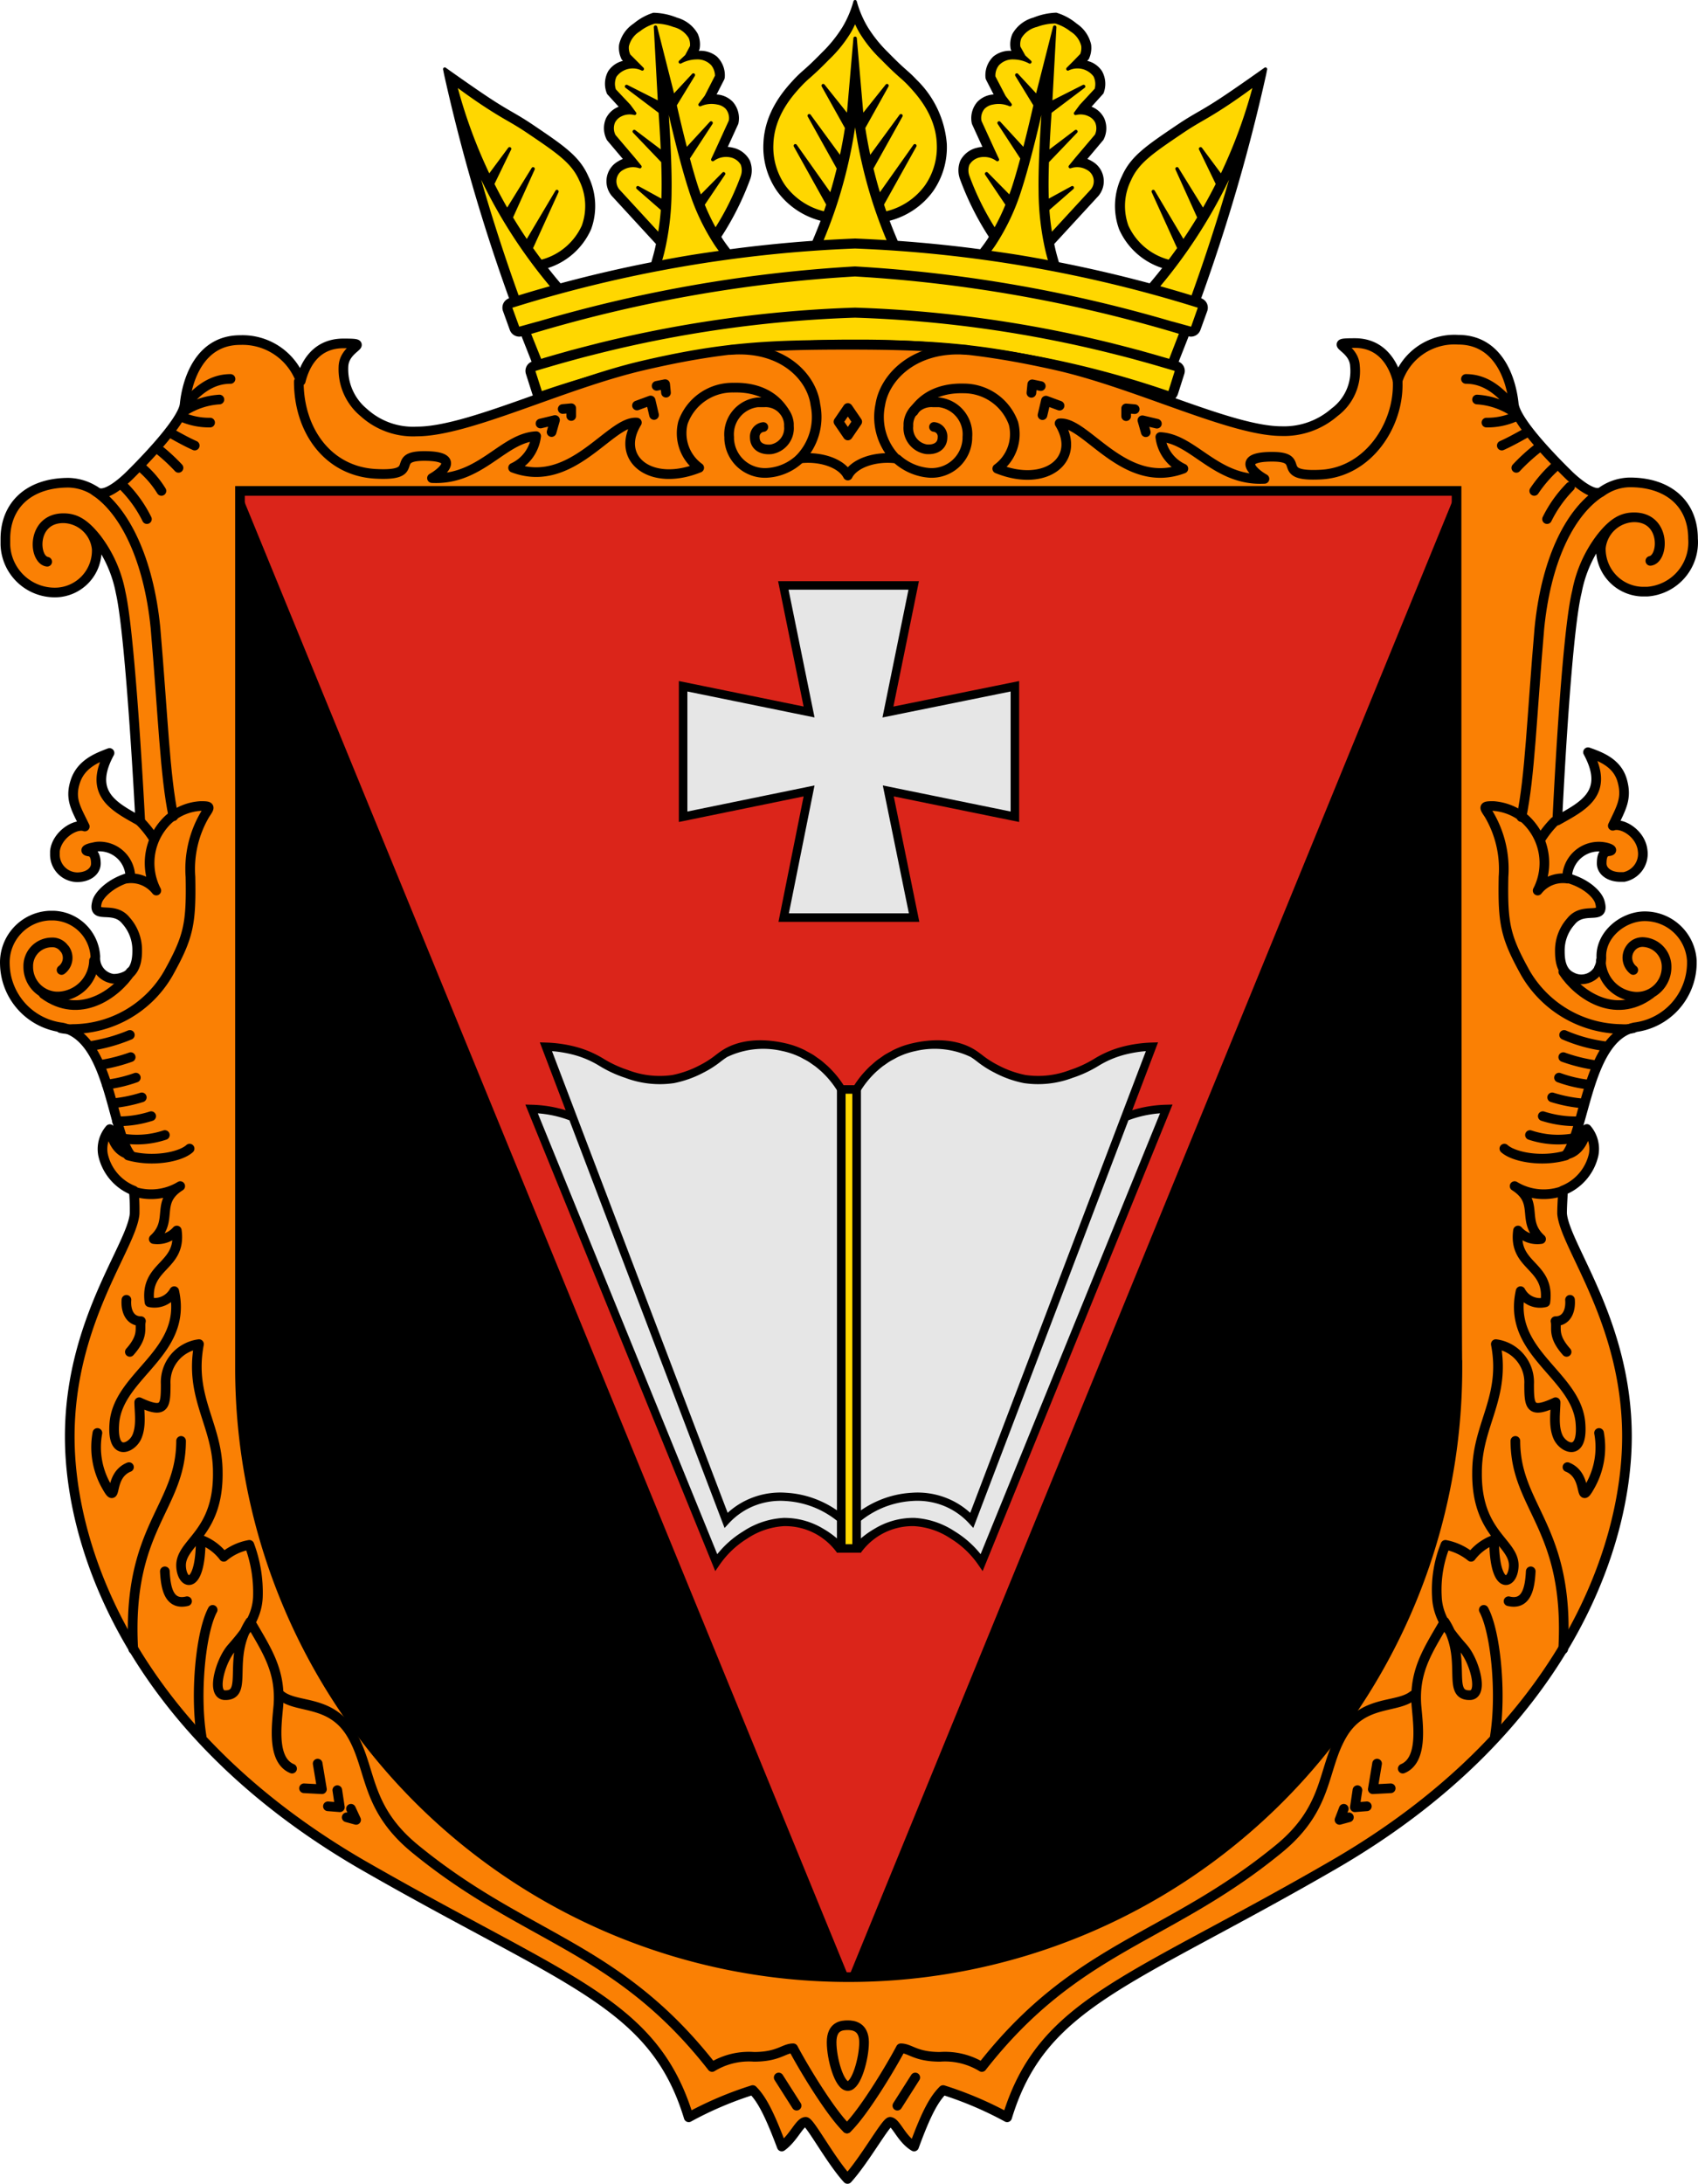 <svg xmlns:xlink="http://www.w3.org/1999/xlink" xmlns="http://www.w3.org/2000/svg" viewBox="0 0 198.89 255.67" width="1500"  height="1928.22" ><SCRIPT xmlns="" id="allow-copy_script"/><defs><style>.a{fill:gold;}.b{fill:#fa8004;}.b,.c,.f,.g{stroke:#000;}.b,.c{stroke-linecap:round;stroke-linejoin:round;}.b,.c,.f{stroke-width:1.13px;}.b,.d{fill-rule:evenodd;}.c,.f{fill:none;}.e{fill:#db251a;}.f{stroke-miterlimit:11.34;}.g,.h{fill:#e6e6e6;}.g{stroke-miterlimit:10;}</style></defs><path class="a" d="M143.503,11.721c-.527.349-1.031.675-1.728,1.1-.283.175-.544.327-.792.472l-.459.27c-.723.416-1.384.797-2.377,1.464-3.551,2.406-5.321,3.605-6.287,5.805a7.357,7.357,0,0,0-.32,5.828,7.839,7.839,0,0,0,5.006,4.34l.396.125-.255.328c-.574.739-1.141,1.436-1.735,2.131l-.119.139-.177-.048c-3.527-.955-7.172-1.802-10.834-2.516l-.17-.033-.051-.165c-.19-.616-.334-1.136-.452-1.638-.044-.179-.08-.355-.116-.534l-.078-.374,5.343-5.807a2.307,2.307,0,0,0,.474-1.705,2.246,2.246,0,0,0-1.125-1.61,2.412,2.412,0,0,0-.7-.305l-.437-.119,2.335-2.767a2.488,2.488,0,0,0,.059-2.035,2.243,2.243,0,0,0-1.047-1.043,2.873,2.873,0,0,0-.443-.158l-.448-.128,1.843-2.024a2.509,2.509,0,0,0-.135-2.121,2.386,2.386,0,0,0-1.755-1.045l-.568-.07.76-.804a2.54,2.54,0,0,0,.212-1.371A3.481,3.481,0,0,0,125.836,3.175a6.387,6.387,0,0,0-2.138-1.201,7.476,7.476,0,0,0-2.494.546,3.594,3.594,0,0,0-2.167,1.641,2.553,2.553,0,0,0-.185,1.457l.033.077.489.902-.589-.106a2.528,2.528,0,0,0-2.098.483,2.534,2.534,0,0,0-.77,2.089l.034.086,1.26,2.446-.519-.043a2.447,2.447,0,0,0-.504.015,2.355,2.355,0,0,0-1.355.702,2.386,2.386,0,0,0-.525,2.067l.018.059,1.519,3.32-.478-.026a2.677,2.677,0,0,0-2.437,1.317,2.498,2.498,0,0,0-.022,1.797,34.114,34.114,0,0,0,3.399,6.774l.094.152-.181.296c-.075.124-.151.249-.23.363-.238.353-.521.742-.864,1.183l-.102.131-.165-.022c-3.288-.441-6.608-.78-9.865-1.008l-.176-.012L104.748,28.5c-.404-.939-.758-1.821-1.084-2.696l-.114-.306.318-.076a8.607,8.607,0,0,0,5.027-3.316,8.48,8.48,0,0,0,1.512-5.273c-.12-3.603-2.435-6.113-3.424-7.184a11.827,11.827,0,0,0-1.045-1.003l-.125-.112c-.468-.421-1.05-.944-2.094-2.018a15.809,15.809,0,0,1-2.477-3.06,12.5,12.5,0,0,1-1.086-2.292,12.537,12.537,0,0,1-1.078,2.292,16.458,16.458,0,0,1-2.477,3.059c-1.101,1.131-1.697,1.66-2.175,2.085l-.116.104a13.483,13.483,0,0,0-.98.944,11.299,11.299,0,0,0-3.422,7.183,8.473,8.473,0,0,0,1.512,5.273A8.627,8.627,0,0,0,96.446,25.422l.316.075-.111.305c-.32.877-.685,1.785-1.087,2.7l-.07.16-.174.012c-3.249.228-6.568.567-9.865,1.008l-.165.022-.102-.131c-.296-.382-.585-.779-.865-1.185-.061-.088-.119-.184-.178-.282-.043-.073-.087-.146-.134-.216l-.104-.155.099-.158a34.077,34.077,0,0,0,3.405-6.771,2.524,2.524,0,0,0-.029-1.802,2.467,2.467,0,0,0-1.627-1.233,2.586,2.586,0,0,0-.809-.082l-.477.026,1.558-3.42a2.421,2.421,0,0,0-.538-2.025,2.385,2.385,0,0,0-1.367-.705,2.582,2.582,0,0,0-.493-.013l-.521.046,1.296-2.581a2.532,2.532,0,0,0-.771-2.042,2.533,2.533,0,0,0-2.097-.483l-.59.107.523-1.02a2.474,2.474,0,0,0-.186-1.417A3.584,3.584,0,0,0,79.123,2.522a7.485,7.485,0,0,0-2.499-.549,6.351,6.351,0,0,0-2.119,1.185,3.517,3.517,0,0,0-1.512,2.147A2.613,2.613,0,0,0,73.211,6.677l.76.804L73.403,7.55a2.362,2.362,0,0,0-1.755,1.045,2.536,2.536,0,0,0-.14,2.123L73.348,12.74l-.448.128a3.202,3.202,0,0,0-.453.163,2.271,2.271,0,0,0-1.03,1.038,2.404,2.404,0,0,0,.093,2.084L73.811,18.871l-.437.119a2.41,2.41,0,0,0-.698.303,2.289,2.289,0,0,0-1.136,1.612,2.254,2.254,0,0,0,.494,1.717l5.331,5.793-.078.374c-.037.178-.073.355-.117.536-.14.562-.288,1.107-.452,1.636l-.051.165-.17.033c-3.641.708-7.287,1.555-10.834,2.516l-.177.048-.119-.139c-.677-.792-1.229-1.469-1.736-2.132l-.251-.328.393-.124a7.855,7.855,0,0,0,5.006-4.339,7.409,7.409,0,0,0-.319-5.829c-.968-2.204-2.746-3.406-6.288-5.8-.993-.673-1.654-1.053-2.354-1.457L59.43,13.348c-.277-.161-.565-.329-.89-.526-.692-.427-1.194-.752-1.721-1.101-1.01-.671-2.455-1.671-4.3-2.976.618,2.769,1.326,5.658,2.11,8.611,1.568,5.873,3.427,11.794,5.527,17.599l.105.291-.459.131a.669.669,0,0,0-.398.341.687.687,0,0,0-.028.536l.803,2.224a.742.742,0,0,0,.821.428l.533-.159.027.355a.853.853,0,0,0,.035.227l1.163,2.934.277.366-.434.124a1.262,1.262,0,0,1-.135.033.649.649,0,0,0-.35.322.673.673,0,0,0-.052.525l.755,2.365a.671.671,0,0,0,.339.4.663.663,0,0,0,.507.035,109.387,109.387,0,0,1,36.492-5.986q.336-.002.673-.002a109.279,109.279,0,0,1,35.806,5.985.665.665,0,0,0,.525-.032.698.698,0,0,0,.341-.406l.746-2.36a.641.641,0,0,0-.041-.517.682.682,0,0,0-.402-.338l-.37-.075.082-.361.277.04.002-.008-.235-.109,1.156-2.937a.569.569,0,0,0,.034-.203v-.381l.614.172c.012-.003.071.005.13.005a.68.68,0,0,0,.645-.441l.802-2.22a.657.657,0,0,0-.031-.533.67.67,0,0,0-.405-.351l-.459-.118.109-.301c2.1-5.804,3.96-11.725,5.528-17.599.749-2.792,1.459-5.689,2.111-8.611C145.948,10.055,144.506,11.055,143.503,11.721Z"/><path d="M148.332,7.924a.197.197,0,0,0-.108-.032.203.203,0,0,0-.118.038c-.51.363-3.141,2.23-4.876,3.382-.52.345-1.021.672-1.708,1.09-.465.284-.857.511-1.247.735-.711.412-1.383.801-2.403,1.489-3.619,2.445-5.436,3.672-6.459,5.999a7.94,7.94,0,0,0-.331,6.217,8.284,8.284,0,0,0,5.045,4.537q-.715.909-1.464,1.793c-3.492-.94-7.067-1.771-10.631-2.469-.145-.487-.285-.984-.406-1.49-.048-.203-.142-.649-.142-.649l5.179-5.627a2.674,2.674,0,0,0-.331-3.767,2.692,2.692,0,0,0-.427-.292,2.982,2.982,0,0,0-.539-.268l1.875-2.226a2.899,2.899,0,0,0,.104-2.523,2.761,2.761,0,0,0-1.269-1.272q-.11-.053-.223-.095l1.394-1.544A3.049,3.049,0,0,0,129.083,8.335,2.839,2.839,0,0,0,127.348,7.124l.185-.202a3.063,3.063,0,0,0,.273-1.701,3.952,3.952,0,0,0-1.673-2.439,6.725,6.725,0,0,0-2.401-1.299,7.837,7.837,0,0,0-2.692.579,4.039,4.039,0,0,0-2.451,1.899,3.024,3.024,0,0,0-.21,1.764l.056.159.037.069c-.073-.005-.146-.008-.22-.008a3.038,3.038,0,0,0-1.89.666,3.024,3.024,0,0,0-.923,2.539l.056.177.89,1.733c-.087.004-.174.013-.26.025a2.863,2.863,0,0,0-1.66.857,2.914,2.914,0,0,0-.631,2.521c.002.007.031.092.034.098l1.206,2.639a3.168,3.168,0,0,0-.632.099,2.94,2.94,0,0,0-1.955,1.503,2.992,2.992,0,0,0-.051,2.14A33.674,33.674,0,0,0,115.826,27.73l-.066.108c-.056.094-.111.188-.172.276-.247.365-.51.72-.778,1.068-3.175-.424-6.423-.755-9.658-.985-.344-.8-.663-1.589-.949-2.352a9.122,9.122,0,0,0,5.094-3.459,8.993,8.993,0,0,0,1.603-5.573,11.749,11.749,0,0,0-3.556-7.496A13.666,13.666,0,0,0,106.232,8.249c-.474-.42-1.062-.942-2.17-2.077a15.813,15.813,0,0,1-2.403-2.966A12.09,12.09,0,0,1,100.353.147a.2.2,0,0,0-.386,0,12.184,12.184,0,0,1-1.306,3.056,15.826,15.826,0,0,1-2.409,2.973C95.141,7.314,94.554,7.834,94.084,8.25a13.711,13.711,0,0,0-1.109,1.067c-1.024,1.111-3.423,3.713-3.555,7.493a8.994,8.994,0,0,0,1.605,5.579A9.116,9.116,0,0,0,96.117,25.846c-.287.762-.599,1.535-.95,2.351-3.237.23-6.485.562-9.658.986-.269-.348-.532-.703-.778-1.068-.062-.091-.119-.187-.177-.283l-.062-.102a33.644,33.644,0,0,0,3.388-6.774,3.015,3.015,0,0,0-.056-2.171,2.932,2.932,0,0,0-1.939-1.482,3.157,3.157,0,0,0-.639-.101l1.214-2.658c.002-.007.031-.093.032-.1a2.911,2.911,0,0,0-.644-2.507,2.854,2.854,0,0,0-1.652-.851c-.086-.012-.173-.021-.26-.025l.904-1.769.048-.177a3.025,3.025,0,0,0-.943-2.515,3.03,3.03,0,0,0-1.876-.654c-.075,0-.149.003-.224.008l.054-.101.051-.158a3.038,3.038,0,0,0-.228-1.753,4.012,4.012,0,0,0-2.418-1.872,7.741,7.741,0,0,0-2.783-.577,6.796,6.796,0,0,0-2.314,1.276,3.98,3.98,0,0,0-1.695,2.474,3.031,3.031,0,0,0,.312,1.731l.144.152a2.852,2.852,0,0,0-1.738,1.224,3.037,3.037,0,0,0-.117,2.661l1.354,1.485c-.075.028-.149.06-.221.095a2.76,2.76,0,0,0-1.272,1.28,2.902,2.902,0,0,0,.131,2.549l1.851,2.191a2.927,2.927,0,0,0-.527.262,2.674,2.674,0,0,0-1.067,3.628,2.625,2.625,0,0,0,.305.444L76.835,28.564l-.009.042c-.042.2-.084.4-.133.606-.122.506-.261,1.003-.406,1.491-3.564.698-7.14,1.528-10.631,2.469-.498-.583-.989-1.186-1.465-1.792a8.284,8.284,0,0,0,5.047-4.542,7.932,7.932,0,0,0-.329-6.205c-1.027-2.334-2.844-3.562-6.466-6.009-1.013-.684-1.686-1.073-2.404-1.489-.385-.223-.777-.45-1.243-.733-.687-.418-1.188-.746-1.707-1.09-1.903-1.264-4.85-3.363-4.879-3.385a.203.203,0,0,0-.116-.037.201.201,0,0,0-.196.239l.125.623c.65,2.917,1.369,5.854,2.137,8.731,1.556,5.824,3.395,11.69,5.468,17.439a1.157,1.157,0,0,0-.66.582,1.179,1.179,0,0,0-.051.918l.803,2.224a1.18,1.18,0,0,0,1.108.765,1.253,1.253,0,0,0,.259-.028l.02-.005a1.313,1.313,0,0,0,.038.128l1.121,2.842a1.166,1.166,0,0,0-.662,1.434l.751,2.36a1.154,1.154,0,0,0,1.106.815,1.211,1.211,0,0,0,.379-.064,112.351,112.351,0,0,1,72.642-0,1.156,1.156,0,0,0,.379.064,1.173,1.173,0,0,0,1.107-.813l.751-2.36a1.165,1.165,0,0,0-.661-1.435l1.124-2.85a1.086,1.086,0,0,0,.034-.121l.033.009a1.276,1.276,0,0,0,.255.024,1.176,1.176,0,0,0,1.099-.767l.803-2.222a1.185,1.185,0,0,0-.051-.918,1.163,1.163,0,0,0-.661-.582c2.074-5.754,3.914-11.621,5.468-17.439.765-2.862,1.484-5.799,2.139-8.735l.123-.619A.2.2,0,0,0,148.332,7.924ZM73.034,19.872a2.238,2.238,0,0,1,1.857-.173.2.2,0,0,0,.221-.315l-.744-.911-2.274-2.671a1.736,1.736,0,0,1-.064-1.437,1.624,1.624,0,0,1,.732-.727,2.152,2.152,0,0,1,1.524-.171.217.217,0,0,0,.05.006.2.2,0,0,0,.161-.319l-.661-.892-1.697-1.8a1.982,1.982,0,0,1,.078-1.493,2.364,2.364,0,0,1,1.897-.958A2.338,2.338,0,0,1,75.145,8.25a.198.198,0,0,0,.087.021.2.2,0,0,0,.141-.342l-1.55-1.554a1.875,1.875,0,0,1-.158-.963A2.803,2.803,0,0,1,74.938,3.68a5.119,5.119,0,0,1,1.786-.919,6.057,6.057,0,0,1,2.162.401A2.863,2.863,0,0,1,80.663,4.442a1.951,1.951,0,0,1,.159.945l-.559,1.054-.711.666a.2.2,0,0,0,.137.346.202.202,0,0,0,.093-.023,3.932,3.932,0,0,1,1.811-.474,2.2,2.2,0,0,1,1.728.696,2.039,2.039,0,0,1,.427,1.209l-1.197,2.34-.708.93a.2.2,0,0,0,.24.304,3.114,3.114,0,0,1,1.264-.267,3.187,3.187,0,0,1,.675.073,1.767,1.767,0,0,1,.964.484,1.679,1.679,0,0,1,.383,1.389l-1.541,3.371-.518,1.113a.2.2,0,0,0,.299.246,2.441,2.441,0,0,1,1.445-.47,2.474,2.474,0,0,1,.536.059,1.846,1.846,0,0,1,1.173.844,1.876,1.876,0,0,1-.001,1.331,31.692,31.692,0,0,1-2.947,5.998,23.993,23.993,0,0,1-1.259-2.636L84.921,20.46a.2.2,0,0,0-.309-.252l-2.519,2.553c-.113-.306-.226-.614-.331-.938-.276-.849-.605-1.976-.952-3.264l2.649-4.054a.2.2,0,0,0-.314-.245l-2.695,2.93c-.388-1.506-.782-3.137-1.172-4.856l2.109-3.446a.2.2,0,0,0-.317-.241l-2.117,2.28L76.973,3.125a.2.2,0,0,0-.194-.151.217.217,0,0,0-.03.002.2.2,0,0,0-.169.208l.464,8.559-3.563-1.801a.205.205,0,0,0-.09-.021.2.2,0,0,0-.121.36l3.873,2.924c.106,1.513.189,2.951.249,4.284L74.415,15.238a.2.2,0,0,0-.27.027.199.199,0,0,0,.005.271l3.299,3.449c.042,1.305.058,2.454.043,3.326-.004.269-.01.585-.021.943l-2.659-1.454a.202.202,0,0,0-.096-.025.2.2,0,0,0-.131.351l2.816,2.455c-.061.848-.161,1.702-.298,2.547l-4.554-4.947a1.506,1.506,0,0,1,.196-2.122A1.535,1.535,0,0,1,73.034,19.872Zm4.797,9.613a31.587,31.587,0,0,0,.832-7.154c.034-2.111-.087-5.312-.33-8.88.821,3.547,1.654,6.697,2.315,8.731a25.819,25.819,0,0,0,3.111,6.589c.139.206.287.405.436.604-1.215.171-2.429.347-3.635.548-.999.167-1.996.347-2.993.534C77.662,30.136,77.752,29.814,77.832,29.484Zm37.434-11.109a2.437,2.437,0,0,1,1.444.47.2.2,0,0,0,.3-.246l-.519-1.111-1.526-3.33a1.674,1.674,0,0,1,.357-1.419,1.788,1.788,0,0,1,.986-.498,3.128,3.128,0,0,1,1.928.195.206.206,0,0,0,.081.017.2.2,0,0,0,.159-.321l-.689-.9-1.192-2.289a1.938,1.938,0,0,1,.4-1.286,2.202,2.202,0,0,1,1.731-.7,3.932,3.932,0,0,1,1.811.474.204.204,0,0,0,.093.023.2.2,0,0,0,.137-.346l-.672-.616-.576-1.038a1.856,1.856,0,0,1,.124-.989A2.897,2.897,0,0,1,121.457,3.154a6.193,6.193,0,0,1,2.143-.402,5.377,5.377,0,0,1,1.802.942,2.771,2.771,0,0,1,1.246,1.694,2.005,2.005,0,0,1-.114.929l-.83.854-.76.758a.2.2,0,0,0,.23.321,2.337,2.337,0,0,1,1.03-.238,2.363,2.363,0,0,1,1.879.928,2.047,2.047,0,0,1,.139,1.452l-1.754,1.889-.646.874a.2.2,0,0,0,.161.319.217.217,0,0,0,.05-.006,2.153,2.153,0,0,1,1.527.172,1.607,1.607,0,0,1,.723.712,1.743,1.743,0,0,1-.032,1.411l-2.303,2.713-.741.908a.2.2,0,0,0,.155.327.194.194,0,0,0,.066-.012,2.239,2.239,0,0,1,1.866.178,1.506,1.506,0,0,1,.481,2.298l-4.561,4.954c-.136-.842-.235-1.697-.297-2.547l2.816-2.455a.201.201,0,0,0,.032-.265.199.199,0,0,0-.26-.061l-2.659,1.453c-.012-.357-.018-.675-.021-.943-.014-.873.001-2.021.043-3.326l3.3-3.449a.2.2,0,0,0-.145-.338.204.204,0,0,0-.121.041l-2.976,2.252c.06-1.336.143-2.775.248-4.285l3.873-2.923a.2.2,0,0,0-.12-.36.203.203,0,0,0-.09.021l-3.563,1.801.464-8.559a.2.2,0,0,0-.169-.208.223.223,0,0,0-.03-.002.2.2,0,0,0-.193.151l-1.982,7.803L119.246,8.648a.2.2,0,0,0-.317.241l2.11,3.446c-.387,1.705-.78,3.336-1.172,4.856l-2.694-2.93a.2.2,0,0,0-.147-.065.202.202,0,0,0-.123.042.199.199,0,0,0-.044.267l2.647,4.054c-.349,1.291-.677,2.417-.952,3.264-.104.324-.217.632-.33.938l-2.519-2.553a.2.2,0,0,0-.309.252l2.366,3.511a24.107,24.107,0,0,1-1.259,2.636,31.684,31.684,0,0,1-2.947-6,1.878,1.878,0,0,1-.015-1.299,1.848,1.848,0,0,1,1.188-.873A2.448,2.448,0,0,1,115.266,18.375Zm1.293,10.393a25.847,25.847,0,0,0,3.109-6.584c.661-2.037,1.494-5.187,2.315-8.732-.242,3.568-.363,6.768-.329,8.875a31.629,31.629,0,0,0,.832,7.159c.079.329.17.65.263.971-.997-.188-1.995-.368-2.993-.534-1.206-.201-2.42-.377-3.635-.548C116.271,29.175,116.419,28.976,116.559,28.769ZM139.57,34.582q-1.824-.557-3.664-1.072a60.022,60.022,0,0,0,7.81-11.974q.122-.249.243-.5C142.655,25.568,141.183,30.113,139.57,34.582Zm1.218-17.278a.198.198,0,0,0-.16-.081.2.2,0,0,0-.18.288l1.95,4.029c-.471.932-.97,1.859-1.488,2.762L138.043,19.665a.2.2,0,0,0-.353.188l2.535,5.607c-.515.85-1.056,1.694-1.611,2.515l-3.358-5.654a.2.2,0,0,0-.354.185l2.975,6.542q-.483.682-.987,1.351a7.24,7.24,0,0,1-4.717-3.979,6.776,6.776,0,0,1,.307-5.314c.892-2.026,2.615-3.19,6.051-5.51.971-.656,1.622-1.033,2.33-1.443.753-.435,1.604-.927,3.017-1.865.886-.588,1.811-1.238,2.816-1.98a58.888,58.888,0,0,1-3.685,9.988ZM92.315,39.994c-2.621.169-4.902.392-7.399.724a110.803,110.803,0,0,0-21.448,5.071L62.709,43.432c.444-.136.891-.267,1.337-.397l.354-.104q.998-.292,2.022-.577l1.233-.338c.676-.182,1.342-.352,2.005-.519a142.523,142.523,0,0,1,30.494-4.306,142.525,142.525,0,0,1,30.505,4.306c.663.167,1.328.337,2.005.519l1.232.338q1.025.285,2.021.577s1.238.361,1.685.496l-.74,2.359a111.278,111.278,0,0,0-21.46-5.069c-2.495-.332-4.776-.555-7.398-.724-2.395-.154-4.819-.232-7.208-.232H99.523C97.135,39.762,94.709,39.84,92.315,39.994Zm44.636,2.015-.694-.198q-1.024-.301-2.055-.587l-.707-.202-.521-.135q-1.043-.279-2.09-.541l-.859-.223a.194.194,0,0,0-.044-.005,144.259,144.259,0,0,0-29.829-4.101,144.284,144.284,0,0,0-29.815,4.1.227.227,0,0,0-.044.006l-.859.223q-1.047.264-2.09.541l-.521.135-.708.202q-1.03.286-2.054.587l-.316.09-.355.117-1.173-2.923a164.391,164.391,0,0,1,37.93-6.727,165.017,165.017,0,0,1,37.938,6.71Zm.362-4.359c-5.058-1.492-10.244-2.754-15.416-3.751a165.164,165.164,0,0,0-21.75-2.706A165.285,165.285,0,0,0,78.421,33.898c-5.17.997-10.356,2.259-15.415,3.751a.384.384,0,0,0-.061.007l-2.127.591-.809-2.218a154.098,154.098,0,0,1,40.142-6.933,154.152,154.152,0,0,1,40.15,6.929l-.784,2.223-2.145-.593a.192.192,0,0,0-.049-.006Zm-33.5-12.915c-.091-.26-.179-.52-.266-.782l3.785-6.789a.2.2,0,0,0-.338-.213l-3.93,5.555c-.25-.826-.491-1.718-.753-2.772l3.395-6.087a.2.2,0,0,0-.066-.266.202.202,0,0,0-.108-.032.2.2,0,0,0-.161.082L101.934,18.125c-.215-.997-.405-2.028-.58-3.135l2.719-4.866a.2.2,0,0,0-.063-.264.198.198,0,0,0-.111-.034.201.201,0,0,0-.156.075l-2.627,3.291-.756-8.727a.2.2,0,0,0-.398,0l-.756,8.727-2.627-3.291a.201.201,0,0,0-.156-.075.198.198,0,0,0-.111.034.2.2,0,0,0-.063.264l2.718,4.866c-.174,1.106-.364,2.137-.58,3.135l-3.437-4.694a.201.201,0,0,0-.162-.082.2.2,0,0,0-.175.297l3.394,6.087c-.258,1.04-.496,1.919-.754,2.77l-3.929-5.553a.2.2,0,0,0-.338.213L96.77,23.953c-.087.261-.175.522-.266.782a7.921,7.921,0,0,1-4.525-3.024A7.826,7.826,0,0,1,90.589,16.854c.117-3.349,2.31-5.728,3.246-6.743a12.4,12.4,0,0,1,1.023-.982c.486-.432,1.092-.968,2.225-2.129a15.369,15.369,0,0,0,2.589-3.207c.175-.309.338-.627.487-.951.148.324.312.644.489.956a15.352,15.352,0,0,0,2.579,3.196c1.143,1.17,1.746,1.705,2.234,2.137a12.333,12.333,0,0,1,1.02.98c.937,1.016,3.13,3.394,3.247,6.747A7.82,7.82,0,0,1,108.342,21.707,7.924,7.924,0,0,1,103.813,24.735Zm-5.541-1.561a56.724,56.724,0,0,0,1.887-8.27,56.9,56.9,0,0,0,1.886,8.271c.509,1.634,1.113,3.294,1.799,4.94q-.738-.045-1.484-.085-1.106-.059-2.191-.106l-.009-0-.009 0q-1.087.048-2.192.106-.746.04-1.484.085C97.159,26.47,97.764,24.81,98.272,23.174ZM56.44,12.288c1.405.933,2.261,1.428,3.024,1.869.692.4,1.346.779,2.324,1.438,3.434,2.32,5.158,3.484,6.053,5.519a6.764,6.764,0,0,1,.305,5.301A7.241,7.241,0,0,1,63.428,30.398q-.504-.669-.987-1.351l2.975-6.542a.2.2,0,0,0-.354-.185l-3.357,5.654c-.556-.821-1.097-1.666-1.611-2.515L62.626,19.852a.2.2,0,0,0-.352-.188l-2.867,4.637c-.521-.907-1.02-1.834-1.487-2.762l1.95-4.03a.2.2,0,0,0-.341-.206L57.309,20.296a58.917,58.917,0,0,1-3.684-9.988C54.63,11.049,55.556,11.7,56.44,12.288Zm.162,9.249a60.001,60.001,0,0,0,7.809,11.973q-1.841.513-3.664,1.073c-1.611-4.465-3.083-9.01-4.389-13.546Q56.48,21.287,56.603,21.536Z"/><path class="b" d="M99.309,40.365c9.2,0,15,.3,24.4,2.41s20.5,7.7,26.4,7.7a9,9,0,0,0,6.2-2.2,6,6,0,0,0,2.4-5.41c-.1-2.4-3.5-2.7,0-2.7,3.1,0,4.5,2.4,5,4.4a7,7,0,0,1,7.1-4.79c4.7,0,6.2,4.59,6.5,7.5.2,2.29,5.9,7.79,6.4,8.29s2.9,2.71,3.9,2a5.82,5.82,0,0,1,3.3-1.09c4.6,0,7.4,2.59,7.4,6.59a5.79,5.79,0,0,1-5.349,6.2l-.001 0h-.65a5,5,0,0,1-4.8-5v-.1a4,4,0,0,1,3.9-3.6c3.8,0,3.5,4.91,1.9,5.1,1.6-.3,1.8-5.1-1.9-5.1-1.3,0-2.4.5-3.9,2.41a15.06,15.06,0,0,0-2.8,6.3c-1.3,5.2-2.3,26.79-2.3,26.79,3-1.69,6.2-3.19,3.6-8,1.4.5,3.4,1.2,4,3.31s-.1,3.19-1.1,5.3c1.1-.4,3.3.92,3.5,2.92a2.76,2.76,0,0,1-2.2,3.08h-.4c-1.3,0-2.2-.69-2.2-1.58s.2-1.3.7-1.42c.9-.08.2-.4-.4-.5a3.72,3.72,0,0,0-4.3,3h0c0,.2-.1.42-.1.6,2.3.6,3.7,2,3.9,2.9.6,2.2-1.9.31-3.4,2.2a5.09,5.09,0,0,0-1.3,3.5c0,.9.1,2.4,1.4,3a2.33,2.33,0,0,0,3.16-.93h0v-.06h0a2.76,2.76,0,0,0,.3-1.3c-.1-2.59,2.4-4.7,4.9-4.81a5.52,5.52,0,0,1,5.7,5.2h0v.4a7.63,7.63,0,0,1-6.7,7.4c-5.5,1.2-5.8,12-8,14.9,1.4-.3,2.1-1.6,2.4-3a3.6,3.6,0,0,1,.8,3,5.88,5.88,0,0,1-3.6,4.2c0,.61-.1,1.7-.1,2.7.3,3.8,7.6,12.7,7.6,26.1s-7.7,34.7-34.3,50.11c-24,13.89-34.2,16.1-38.3,29.6a42.359,42.359,0,0,0-7.5-3.19c-1,1-1.9,2.5-3.4,6.61-1.5-.89-2.1-2.81-2.8-2.89-.5,0-3,4.5-5,6.69-2-2.19-4.4-6.69-4.9-6.69-.7,0-1.4,1.89-2.8,2.89-1.5-4-2.4-5.61-3.4-6.61a41.629,41.629,0,0,0-7.5,3.19c-4.1-13.5-14.3-15.8-38.3-29.6-26.5-15.39-34.2-36.59-34.2-50.09s7.3-22.3,7.6-26.11a24.277,24.277,0,0,0-.1-2.69,5.84,5.84,0,0,1-3.6-4.2,3.57,3.57,0,0,1,.8-3c.3,1.39.9,2.7,2.4,3-2.2-2.89-2.4-13.7-8-14.9a7.63,7.63,0,0,1-6.7-7.4,5.49,5.49,0,0,1,5.25-5.7h.45a5.08,5.08,0,0,1,4.9,4.8,2.43,2.43,0,0,0,2.1,2.6,3.24,3.24,0,0,0,1.4-.3c1.3-.6,1.4-2.1,1.4-3a5.16,5.16,0,0,0-1.3-3.5c-1.5-1.9-4,0-3.4-2.2.2-.8,1.6-2.3,3.9-2.9a3.63,3.63,0,0,0-3.54-3.59h0a2.701,2.701,0,0,0-.8.1c-.6.1-1.3.4-.4.5.4.1.7.5.7,1.4s-.9,1.6-2.2,1.6a2.66,2.66,0,0,1-2.6-2.718l0-.012h0v-.3c.2-1.91,2.4-3.31,3.5-2.91-1-2.09-1.8-3.19-1.1-5.3s2.7-2.81,4-3.31c-2.6,4.81.6,6.31,3.6,8,0,0-1.1-21.58-2.3-26.79a15.06,15.06,0,0,0-2.8-6.3c-1.5-1.9-2.6-2.4-3.9-2.4-3.7,0-3.6,4.79-1.9,5.1-1.6-.19-1.9-5.09,1.9-5.09a4,4,0,0,1,3.9,3.59,4.91,4.91,0,0,1-4.7,5.1h0A5.79,5.79,0,0,1,.63,63.792L.629,63.775h0v-.67c0-4,2.8-6.59,7.4-6.59a6,6,0,0,1,3.3,1.09c1.1.71,3.4-1.5,3.9-2s6.2-6.09,6.4-8.29c.3-2.91,1.8-7.5,6.5-7.5a7.25,7.25,0,0,1,7.1,4.79c.5-2,1.8-4.4,5-4.4,3.5,0,.1.3,0,2.7a6.58,6.58,0,0,0,2.4,5.41,8.58,8.58,0,0,0,6.2,2.2c6,0,17-5.5,26.4-7.7S90.109,40.365,99.309,40.365Z"/><path class="c" d="M85.509,40.975c6.2-.5,9.6,3.2,10,6.41a7,7,0,0,1-1.8,6.29c2.5-.29,4.9.6,5.6,2,.7-1.4,3.1-2.29,5.6-2a7,7,0,0,1-1.8-6.29c.5-3.21,4-6.91,10.2-6.41"/><path class="c" d="M74.609,47.475l1.6-.59.4,1.7m-13.3,1,1.7-.41-.4,1.41m12.3-5.41,1-.2.1,1m-12.1,1.91,1-.09v.91m57.2-1.21-1.6-.59-.4,1.7m13.4,1-1.7-.4.4,1.4m-12.3-5.4-1-.21-.1,1m12.1,1.91-1-.09v.91"/><path class="c" d="M93.609,53.775a6.07,6.07,0,0,1-3.8,1.59,4.19,4.19,0,0,1-4.399-3.97h0l-.001-.03h0v-.2a3.76,3.76,0,0,1,3.33-4.06h.77a2.74,2.74,0,0,1,2.9,2.5h0v.3a2.5,2.5,0,0,1-2.1,2.7c-1.1.1-1.9-.4-1.9-1.4a1.13,1.13,0,0,1,1-1.21h0"/><path class="c" d="M34.999,44.675c0,5.71,3.4,10.5,9,10.8s1.5-2.09,5.7-2.09,2.3,1.79.9,2.59c5.7.29,8.3-4.71,12.2-4.91a4.7,4.7,0,0,1-2.7,3.7c6.9,2.6,11.4-5.59,14.5-5.29-2.6,4.2,1.6,7.59,7.3,5.29a5,5,0,0,1-1.9-5.29,6.15,6.15,0,0,1,5.9-4.09c3.2-.09,5,1.29,5.9,2.7"/><path class="c" d="M17.209,60.775a14.68,14.68,0,0,0-2.7-3.8m6.4-2.2a21.9,21.9,0,0,0-2.4-2.21m.4,4.91a11.64,11.64,0,0,0-2.3-2.7m6.2-2.61c-.9-.4-1.8-.9-2.7-1.4m4.5-1.29a8,8,0,0,1-3.4-.7m5.79-4.41c-2.2,0-3.8,1.3-5.2,2.91m3.9-.5a8.65,8.65,0,0,0-4.09,1.33"/><polygon class="c" points="98.209 49.375 99.309 50.985 100.409 49.375 99.309 47.765 98.209 49.375"/><path class="c" d="M17.999,98.165a11.799,11.799,0,0,0-1.6-2"/><path class="c" d="M7.209,113.565a1.77,1.77,0,0,0,.38-2.46l-.08-.08h0a1.69,1.69,0,0,0-1.5-.69,2.76,2.76,0,0,0-2.7,2.818l0.0.012h0a3.46,3.46,0,0,0,3.3,3.5h.3a4.33,4.33,0,0,0,4.1-4.19"/><path class="c" d="M5.109,116.375c4.2,3.1,8.5,0,10.2-2.6"/><path class="c" d="M7.109,120.375a4.701,4.701,0,0,0,1.4.1,13,13,0,0,0,11.2-6.5c2.4-4.31,2.7-5.81,2.6-11.31a12.56,12.56,0,0,1,1.7-7.3c.6-.9.7-1-.5-1a6.21,6.21,0,0,0-3.7,1.5,7,7,0,0,0-1.5,8.4,3.77,3.77,0,0,0-3.5-1.4"/><path class="c" d="M11.109,57.475c3.5,2.3,6.3,8,7.1,16,.9,10.5,1.1,17.29,2.1,22.09"/><path class="c" d="M24.909,188.475c-1.4,2.61-2.1,9.8-1.3,14.8m-2.4-34.58c0,7.89-6.4,10.11-5.6,24.39m23.9,16.5.3,2-1.4-.11m-1.2-5,.5,3-2.1-.11m5.5,2.4.6,1.3-1.1-.3m-21.3-28.8c.1,2,.5,4,2.6,3.5m-10.5-19.7a9.18,9.18,0,0,0,1.1,6.3c1.3,2.31.1-1.3,2.6-2.3m-.3-19.59c-.1,1.3.4,2.5,1.7,2.5-.2.8.4,1.7-1.3,3.6"/><path class="c" d="M15.609,139.475a6.57,6.57,0,0,0,5.5-.61c-3,1.9-.7,4-3.1,6.2a3,3,0,0,0,2.7-1c.6,4.3-3.8,4-3.2,8.4a2.65,2.65,0,0,0,2.9-1.3c1.6,7.2-6.4,9.7-7,15.3-.4,4.2,2,3.1,2.6,1.8s.3-3,.3-4.1c3,1.4,3.1.5,3.1-2.1a4.5,4.5,0,0,1,3.9-4.7c-1.2,6.3,2.2,9.4,2.2,15,.1,7.3-4.4,8.2-4.3,11,.1,2.3,2.3,2.9,2.3-3.1a6,6,0,0,1,2.7,2,6.44,6.44,0,0,1,3-1.4,15.9,15.9,0,0,1,1,6.1c-.1,2.6-1.8,4.5-3.1,6s-2.4,5.4-.8,5.5c2.9.1.2-4.3,3-8.6,1.9,3.3,3.6,5.7,3.3,9.8-.2,2.3-.8,6.4,1.6,7.4"/><path class="c" d="M15.209,121.165a19.79,19.79,0,0,1-4.7,1.31m4.8,1.29a19.351,19.351,0,0,1-3.5.9m4.1,1.5a15.89,15.89,0,0,1-3.4.81m4.1,1.5a16.549,16.549,0,0,1-3.4.69m4.5,1.51a12.6,12.6,0,0,1-4,.6m5.6,1.61a10.35,10.35,0,0,1-5,.39m7.9,1.2c-1.1,1-4.4,1.61-7.2.8"/><path class="c" d="M99.209,249.195c-1.9-1.81-5.1-7.11-6.3-9.39-1.1,0-1.7,1-4.6,1a8.27,8.27,0,0,0-4.9,1.19c-11.1-14.19-21.7-14.89-34.6-25.39-6.1-4.89-5.2-9.39-7.6-13.5s-6.4-3-8.3-4.61c1.9,1.5,5.9.39,8.3,4.61"/><path class="c" d="M105.109,53.775a6.39,6.39,0,0,0,3.8,1.59,4.19,4.19,0,0,0,4.399-3.97h0l.001-.03h0v-.2a3.76,3.76,0,0,0-3.31-4.06h-.7a2.7,2.7,0,0,0-2.9,2.484h0l-0.0.006h0v.3a2.51,2.51,0,0,0,2.1,2.7c1.1.1,1.9-.4,1.9-1.4a1.12,1.12,0,0,0-1-1.21h0"/><path class="c" d="M163.709,44.675c.2,5-3.4,10.6-9,10.89s-1.5-2.09-5.7-2.09-2.3,1.8-.9,2.59c-5.7.3-8.3-4.7-12.2-4.9a4.7,4.7,0,0,0,2.7,3.7c-6.9,2.6-11.4-5.59-14.5-5.3,2.6,4.21-1.6,7.6-7.3,5.3a5,5,0,0,0,1.9-5.3,6.2,6.2,0,0,0-5.8-4.09c-3.2-.09-5,1.3-5.9,2.7"/><path class="c" d="M99.309,237.105c.6,0,1.9.12,1.9,2s-.9,5.12-1.9,5.12-1.9-3.2-1.9-5.12S98.609,237.105,99.309,237.105Zm-8.1,6.12,2.1,3.3m13.9-3.3-2.1,3.3"/><path class="c" d="M181.209,60.775a14.68,14.68,0,0,1,2.7-3.8m-6.3-2.2a21.9,21.9,0,0,1,2.4-2.21m-.3,4.91a15.58,15.58,0,0,1,2.3-2.7m-6.1-2.61c.9-.4,1.8-.9,2.7-1.4m-4.5-1.29a8,8,0,0,0,3.4-.7m-5.8-4.41c2.2,0,3.8,1.3,5.2,2.91m-3.9-.5a8.65,8.65,0,0,1,4.1,1.33"/><path class="c" d="M180.509,98.165a11.799,11.799,0,0,1,1.6-2"/><path class="c" d="M191.309,113.565a1.85,1.85,0,0,1-.3-2.58,1.72,1.72,0,0,1,1.5-.69,2.88,2.88,0,0,1,2.7,2.9h0a3.46,3.46,0,0,1-3.4,3.5h-.2a4.32,4.32,0,0,1-4.1-4.2"/><path class="c" d="M193.309,116.375c-4.2,3.1-8.5,0-10.2-2.6"/><path class="c" d="M191.309,120.375a4.7,4.7,0,0,1-1.4.1,13.17,13.17,0,0,1-11.2-6.5c-2.4-4.31-2.7-5.81-2.6-11.31a12.56,12.56,0,0,0-1.7-7.3c-.6-.9-.7-1,.5-1a6.46,6.46,0,0,1,3.7,1.5,7,7,0,0,1,1.5,8.4,3.75,3.75,0,0,1,3.5-1.4"/><path class="c" d="M187.409,57.675c-3.5,2.3-6.3,7.81-7.1,15.89-.9,10.5-1.1,17.31-2.1,22.1"/><path class="c" d="M158.999,209.585l-.3,2,1.4-.11m1.2-5-.5,3,2.1-.11m-5.5,2.4-.5,1.3,1.1-.3m21.3-28.8c-.1,2-.5,4-2.6,3.5m10.6-19.7a9.18,9.18,0,0,1-1.1,6.3c-1.3,2.31-.1-1.3-2.6-2.3m.3-19.59c.1,1.3-.4,2.5-1.7,2.5.2.8-.4,1.7,1.3,3.6m-9.7,30.2c1.4,2.61,2.1,9.8,1.3,14.8m2.4-34.58c0,7.89,6.4,10.11,5.6,24.39"/><path class="c" d="M182.909,139.475a6.57,6.57,0,0,1-5.5-.61c3,1.9.7,4,3.1,6.2a3,3,0,0,1-2.7-1c-.6,4.3,3.8,4,3.2,8.4a2.57,2.57,0,0,1-2.9-1.3c-1.6,7.2,6.4,9.7,7,15.3.4,4.2-2,3.1-2.6,1.8s-.3-3-.3-4.1c-3,1.4-3.1.5-3.1-2.1a4.5,4.5,0,0,0-3.9-4.7c1.2,6.3-2.2,9.4-2.2,15-.1,7.3,4.4,8.2,4.3,11-.1,2.3-2.3,2.9-2.3-3.1a6,6,0,0,0-2.7,2,6.85,6.85,0,0,0-3-1.4,14,14,0,0,0-1,6.1c.1,2.6,1.8,4.5,3.1,6s2.4,5.4.8,5.5c-2.9.1-.2-4.3-3-8.6-1.9,3.3-3.6,5.7-3.3,9.8.2,2.3.8,6.4-1.6,7.4"/><path class="c" d="M183.209,121.165a17.86,17.86,0,0,0,4.7,1.31m-4.8,1.29a19.351,19.351,0,0,0,3.5.9m-4,1.5a15.31,15.31,0,0,0,3.4.81m-4.2,1.5a16.549,16.549,0,0,0,3.4.69m-4.5,1.51a12.6,12.6,0,0,0,4,.6m-5.5,1.61a10.35,10.35,0,0,0,5,.39m-8,1.2c1.1,1,4.4,1.61,7.2.8"/><path class="c" d="M99.209,249.195c1.9-1.81,5.1-7.11,6.3-9.39,1.1,0,1.7,1,4.6,1a8.27,8.27,0,0,1,4.9,1.19c11.1-14.19,21.7-14.89,34.6-25.39,6.1-4.89,5.2-9.39,7.6-13.5s6.4-3,8.3-4.61c-1.9,1.5-5.9.39-8.3,4.61"/><path class="d" d="M170.71,159.87v.3a71.3,71.3,0,1,1-142.6,0h0V57.48h142.5s0,56.33.04,85.42C170.67,153.04,170.68,159.87,170.71,159.87Z"/><polygon class="e" points="28.109 57.475 99.409 231.475 170.609 57.475 28.109 57.475"/><path class="f" d="M170.609,57.475h-142.5v102.7a71.3,71.3,0,1,0,142.6,0v-.3C170.609,159.885,170.609,57.475,170.609,57.475Z"/><polygon class="g" points="91.794 107.427 94.768 92.599 80.015 95.622 80.015 80.346 94.768 83.355 91.753 68.54 107.023 68.54 104.006 83.361 118.876 80.346 118.876 95.622 104.047 92.599 107.07 107.427 91.794 107.427"/><path class="h" d="M111.597,179.714a9.113,9.113,0,0,0-4.514-1.522,7.916,7.916,0,0,0-4.494,1.264,7.823,7.823,0,0,0-1.964,1.812l-.295-.014v-3.494l-.201.177.201-50.383a10.026,10.026,0,0,1,1.287-1.733c.24-.265.421-.444.613-.624l.273-.239c.16-.147.306-.271.462-.393.124-.104.242-.186.357-.268l.134-.096c.124-.089.238-.173.363-.246a6.144,6.144,0,0,1,.722-.408,2.782,2.782,0,0,1,.278-.158,9.237,9.237,0,0,1,1.073-.458l.117-.037a10.128,10.128,0,0,1,1.057-.294,2.093,2.093,0,0,1,.226-.052c1.546-.319,4.405-.635,6.668.799a8.432,8.432,0,0,1,.71.489,11.268,11.268,0,0,0,2.067,1.328,12.118,12.118,0,0,0,3.288,1.173,11.032,11.032,0,0,0,5.475-.616,13.962,13.962,0,0,0,2.886-1.327,11.923,11.923,0,0,1,3.126-1.351,14.481,14.481,0,0,1,3.422-.501h.002l-3.056,8.014,1.208-.208a14.526,14.526,0,0,1,3.522-.525h.004l-21.626,53.098A11.213,11.213,0,0,0,111.597,179.714Z"/><path d="M99.646,179.012l.204-.174 0,2.872.982.077a7.619,7.619,0,0,1,1.263-1.363,8.619,8.619,0,0,1,.758-.562,7.458,7.458,0,0,1,4.216-1.188,8.655,8.655,0,0,1,4.275,1.449,10.761,10.761,0,0,1,3.247,3.082l.507.734,22.242-54.622-.741.021a14.84,14.84,0,0,0-3.54.515l-.439.13,3.025-7.949-.724.023a15.651,15.651,0,0,0-3.538.514,12.223,12.223,0,0,0-3.234,1.402,13.415,13.415,0,0,1-2.798,1.292,10.385,10.385,0,0,1-5.237.592,11.726,11.726,0,0,1-3.161-1.124,11.11,11.11,0,0,1-1.906-1.213c-.257-.196-.523-.398-.825-.588-2.399-1.516-5.407-1.195-6.987-.869-.076.015-.151.032-.227.049l-.05.011a11.378,11.378,0,0,0-1.125.312,10.645,10.645,0,0,0-1.202.502c-.063.031-.121.064-.179.098-.043.025-.086.05-.131.074-.237.126-.506.268-.744.42-.093.059-.178.121-.263.182l-.252.179c-.136.094-.271.188-.395.286-.146.115-.277.231-.409.348l-.179.156c-.062.053-.125.107-.182.161-.185.174-.365.358-.567.577l-.071.075a11.326,11.326,0,0,0-1.349,1.81l-.066.113Zm1.169-.953.048-.037a10.847,10.847,0,0,1,2.285-1.39,10.623,10.623,0,0,1,3.656-.899,8.356,8.356,0,0,1,3.587.504,8.178,8.178,0,0,1,3.085,2.075l.529.576,5.193-13.641q6.483-17.023,12.954-34.033l.02-.054.053-.02c.396-.147.732-.257,1.087-.354a13.313,13.313,0,0,1,2.364-.427l.204-.018-20.938,51.42-.079.193-.133-.16a11.651,11.651,0,0,0-2.889-2.5,9.578,9.578,0,0,0-4.739-1.587,8.795,8.795,0,0,0-4.727,1.313,9.921,9.921,0,0,0-1.357.942l-.205.169Zm-0-50.374.019-.03a10.876,10.876,0,0,1,1.847-2.225c.024-.021.05-.043.076-.064l.061-.052c.154-.136.34-.298.55-.459.076-.058.159-.114.241-.17l.223-.156c.111-.079.221-.158.341-.232.157-.098.327-.188.498-.279l.09-.048c.042-.023.084-.046.125-.07.069-.039.139-.079.213-.115a9.931,9.931,0,0,1,1.051-.436,9.665,9.665,0,0,1,1.112-.305l.217-.047a9.805,9.805,0,0,1,6.23.755c.269.169.497.342.755.539a11.998,11.998,0,0,0,2.056,1.307,12.556,12.556,0,0,0,3.425,1.211,11.445,11.445,0,0,0,5.705-.624,14.305,14.305,0,0,0,2.988-1.379,11.267,11.267,0,0,1,2.996-1.301h0a14.459,14.459,0,0,1,2.386-.424l.2-.019-2.872,7.549q-6.09,16.015-12.193,32.038l-5.509,14.468-.135-.119a9.041,9.041,0,0,0-2.778-1.665,9.216,9.216,0,0,0-3.976-.564,11.479,11.479,0,0,0-3.998.979,11.716,11.716,0,0,0-1.75.964l-.194.128Z"/><path class="h" d="M87.281,179.714a9.113,9.113,0,0,1,4.514-1.522,7.916,7.916,0,0,1,4.494,1.264,7.823,7.823,0,0,1,1.964,1.812l.295-.014v-3.494l.201.177-.201-50.383a10.027,10.027,0,0,0-1.287-1.733c-.24-.265-.421-.444-.613-.624l-.273-.239c-.16-.147-.306-.271-.462-.393-.124-.104-.242-.186-.357-.268l-.134-.096c-.124-.089-.238-.173-.363-.246a6.144,6.144,0,0,0-.722-.408,2.784,2.784,0,0,0-.278-.158,9.237,9.237,0,0,0-1.073-.458l-.117-.037a10.129,10.129,0,0,0-1.057-.294,2.093,2.093,0,0,0-.226-.052c-1.546-.319-4.405-.635-6.668.799a8.436,8.436,0,0,0-.71.489,11.268,11.268,0,0,1-2.067,1.328,12.118,12.118,0,0,1-3.288,1.173,11.032,11.032,0,0,1-5.475-.616,13.962,13.962,0,0,1-2.886-1.327,11.923,11.923,0,0,0-3.126-1.351,14.481,14.481,0,0,0-3.422-.501h-.002l3.056,8.014L65.79,130.348a14.526,14.526,0,0,0-3.522-.525h-.004l21.626,53.098A11.213,11.213,0,0,1,87.281,179.714Z"/><path d="M99.033,127.418l-.066-.113a11.327,11.327,0,0,0-1.349-1.81l-.071-.075c-.203-.219-.383-.403-.567-.577-.058-.054-.12-.108-.182-.161l-.179-.156c-.132-.117-.263-.232-.409-.348-.124-.098-.259-.192-.395-.286l-.252-.179c-.085-.062-.17-.123-.263-.182-.238-.152-.507-.294-.744-.42-.045-.024-.088-.049-.131-.074-.058-.034-.116-.067-.179-.098a10.647,10.647,0,0,0-1.202-.502,11.378,11.378,0,0,0-1.125-.312l-.05-.011c-.076-.017-.151-.034-.227-.049-1.58-.327-4.587-.647-6.987.869-.302.189-.568.392-.825.588a11.109,11.109,0,0,1-1.906,1.213,11.726,11.726,0,0,1-3.161,1.124,10.385,10.385,0,0,1-5.237-.592,13.415,13.415,0,0,1-2.798-1.292,12.223,12.223,0,0,0-3.234-1.402,15.651,15.651,0,0,0-3.538-.514l-.724-.023,3.025,7.949-.439-.13a14.84,14.84,0,0,0-3.54-.515l-.741-.021,22.242,54.622.507-.734a10.761,10.761,0,0,1,3.247-3.082,8.655,8.655,0,0,1,4.275-1.449,7.458,7.458,0,0,1,4.216,1.188,8.623,8.623,0,0,1,.758.562,7.619,7.619,0,0,1,1.263,1.363l.982-.077 0-2.872.204.174Zm-.971,52.716-.205-.169A9.921,9.921,0,0,0,96.501,179.023a8.795,8.795,0,0,0-4.727-1.313,9.578,9.578,0,0,0-4.739,1.587,11.651,11.651,0,0,0-2.889,2.5l-.133.16-.079-.193-20.938-51.42.204.018a13.313,13.313,0,0,1,2.364.427c.355.097.69.206,1.087.354l.053.02.02.054q6.469,17.011,12.954,34.033l5.193,13.641.529-.576a8.179,8.179,0,0,1,3.085-2.075,8.356,8.356,0,0,1,3.587-.504,10.623,10.623,0,0,1,3.656.899,10.847,10.847,0,0,1,2.285,1.39l.048.037Zm0-3.295-.194-.128a11.716,11.716,0,0,0-1.75-.964,11.479,11.479,0,0,0-3.998-.979,9.216,9.216,0,0,0-3.976.564,9.041,9.041,0,0,0-2.778,1.665l-.135.119L79.722,162.65Q73.621,146.626,67.529,130.612L64.657,123.063l.2.019a14.459,14.459,0,0,1,2.386.424h0a11.267,11.267,0,0,1,2.996,1.301,14.305,14.305,0,0,0,2.988,1.379,11.445,11.445,0,0,0,5.705.624,12.556,12.556,0,0,0,3.425-1.211,11.999,11.999,0,0,0,2.056-1.307c.258-.196.486-.37.755-.539a9.805,9.805,0,0,1,6.23-.755l.217.047a9.665,9.665,0,0,1,1.112.305,9.929,9.929,0,0,1,1.051.436c.075.036.144.076.213.115.042.024.083.047.125.07l.09.048c.17.09.341.181.498.279.12.074.23.153.341.232l.223.156c.083.056.165.112.241.17.21.162.396.323.55.459l.061.052c.026.021.052.043.076.064a10.876,10.876,0,0,1,1.847,2.225l.019.03Z"/><rect class="a" x="98.545" y="127.55" width="1.788" height="53.737"/><path d="M100.833,181.788h-2.788V127.05h2.788Zm-1.788-1h.788V128.05h-.788Z"/></svg>
